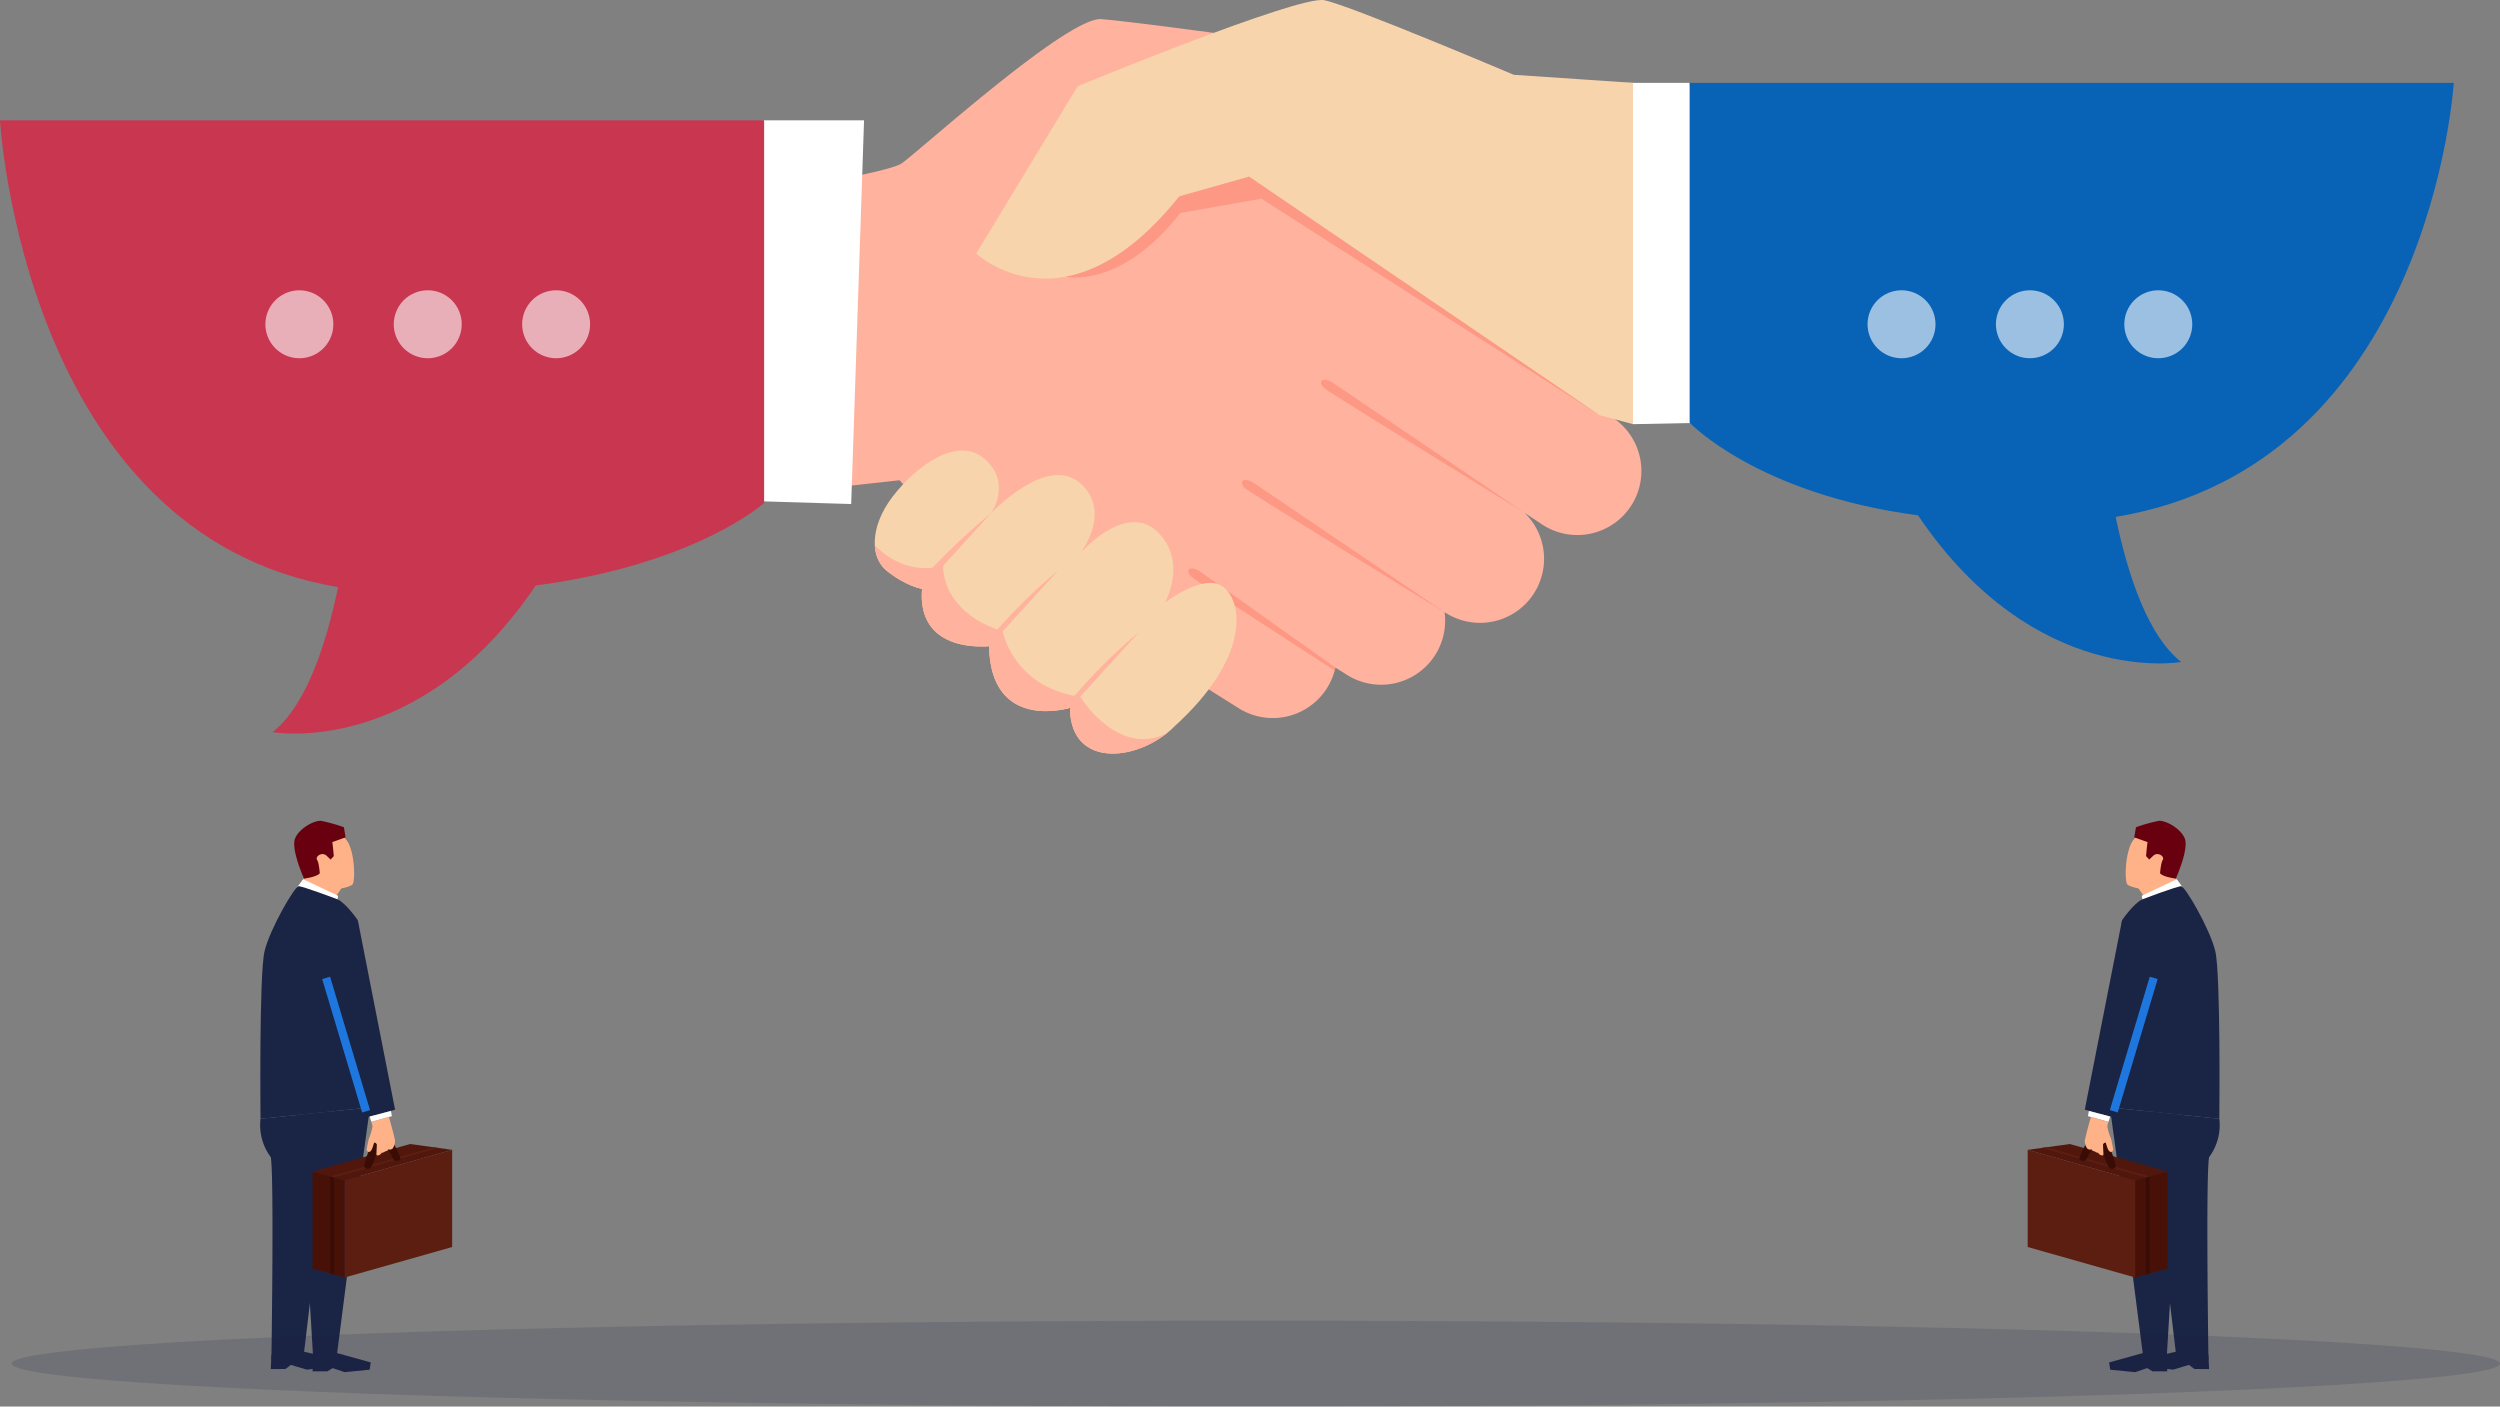 <svg xmlns="http://www.w3.org/2000/svg" width="681.008" height="383.149" viewBox="0 0 681.008 383.149">
  <rect x="0" y="0" width="681.008" height="383.149" fill="#808080" stroke="none"/>
  <g id="Group_1740" data-name="Group 1740" transform="translate(-637.289 -741.001)">
    <path id="Path_4403" data-name="Path 4403" d="M2083.742,877.973,2008.909,828.2a17.647,17.647,0,0,0-2.21-1.249l-21.254-14.039-2.459-38.6s-29.066-4.047-38.456-4.823-51.948,38.085-54.7,39.478-11.285,3.066-11.285,3.066l-8.723,85.245,19.738-2.185a78.523,78.523,0,0,0,13.722,12.3h0a17.5,17.5,0,0,0,2.574,1.977l76.092,47.83a17.45,17.45,0,0,0,26.331-11.079l3.177,2a17.439,17.439,0,0,0,26.564-17.1,17.443,17.443,0,0,0,21.768-27.08l4.635,3.085a17.445,17.445,0,1,0,19.316-29.054Z" transform="translate(-1007.226 -23.273)" fill="#ffb29e"/>
    <path id="Path_4404" data-name="Path 4404" d="M2661.259,1343.234s-48.876-33.195-52.011-35.269-4.555-.268-2.334,1.484S2661.259,1343.234,2661.259,1343.234Z" transform="translate(-1608.695 -462.564)" fill="#fd9884"/>
    <path id="Path_4405" data-name="Path 4405" d="M2543.381,1492.46s-48.875-33.2-52.011-35.271-4.555-.268-2.333,1.485S2543.381,1492.46,2543.381,1492.46Z" transform="translate(-1512.366 -584.511)" fill="#fd9884"/>
    <path id="Path_4406" data-name="Path 4406" d="M2448.049,1615.043c-14.442-10.268-34.706-24.673-36.675-26.037-3.09-2.143-4.549-.367-2.365,1.433,1.414,1.164,23.457,15.47,38.827,25.414C2447.909,1615.584,2447.99,1615.315,2448.049,1615.043Z" transform="translate(-1446.996 -692.188)" fill="#fd9884"/>
    <path id="Path_4407" data-name="Path 4407" d="M2225.151,1022.941s14.921,3.589,31.25-17.353l22.091-3.9,92.129,58.97s-90.24-65.959-93.482-66.812-21.012,7.2-21.012,7.2Z" transform="translate(-1297.601 -206.574)" fill="#fd9884"/>
    <path id="Path_4408" data-name="Path 4408" d="M3017.132,864.448l9.791,92.979,28.523-.568-13.089-92.411Z" transform="translate(-1944.807 -100.881)" fill="#fff"/>
    <path id="Path_4409" data-name="Path 4409" d="M1782.1,920.33l-3.505,104.516-28.429-.848,4.5-103.668Z" transform="translate(-909.442 -146.548)" fill="#fff"/>
    <path id="Path_4410" data-name="Path 4410" d="M2270.933,763.567l-32.459-2.188s-44.582-18.923-51.638-20.321-67.155,23.422-67.155,23.422l-27.648,45.565s24.354,23.1,55.309-15.571l19.022-5.376,95.473,64.987,9.1,2.462Z" transform="translate(-1188.816 0)" fill="#f8d4ac"/>
    <path id="Path_4411" data-name="Path 4411" d="M1944.058,1445.1c-4.4-3.524-4.761-11.824,1.582-20.154s17.75-16.861,25.2-10.239,1.63,14.714,1.63,14.714,15.118-16.024,24.146-8.306.293,19.04.293,19.04,12.265-13.891,20.795-5.754,2.146,19.379,2.146,19.379,10.869-8.469,16.071-4.141,7.031,19.2-13.431,37.815c-9.473,9.585-28.432,11.867-28.506-5.017,0,0-21.615,6.753-22.044-16.812,0,0-19.718,2.366-18.256-15.6C1953.685,1450.023,1949.438,1449.4,1944.058,1445.1Z" transform="translate(-1065.234 -548.616)" fill="#f8d4ac"/>
    <path id="Path_4412" data-name="Path 4412" d="M2000.853,1525.858a179.3,179.3,0,0,1,20.69-20.092l-18.787,20.607Z" transform="translate(-1114.304 -624.966)" fill="#ffb29e"/>
    <path id="Path_4413" data-name="Path 4413" d="M2102.388,1611.879a147.909,147.909,0,0,1,20.411-20.684l-18.789,20.607Z" transform="translate(-1197.278 -694.778)" fill="#ffb29e"/>
    <path id="Path_4414" data-name="Path 4414" d="M2221.671,1704.1a148.5,148.5,0,0,1,20.628-21.047l-18.788,20.607Z" transform="translate(-1294.756 -769.841)" fill="#ffb29e"/>
    <path id="Path_4415" data-name="Path 4415" d="M2020.528,1604.433c-13.4,6.9-23.691-9.9-23.691-9.9-18.174-2.462-21.111-17.792-21.111-17.792-17.054-5.423-16.207-17.891-16.207-17.891-11.327,3.084-18.62-5.613-18.62-5.613a9.311,9.311,0,0,0,3.234,7c5.381,4.308,9.628,4.928,9.628,4.928-1.462,17.963,18.256,15.6,18.256,15.6.43,23.566,22.045,16.813,22.045,16.813C1994.131,1613.325,2010.621,1612.4,2020.528,1604.433Z" transform="translate(-1065.309 -663.763)" fill="#ffb29e"/>
    <path id="Path_4416" data-name="Path 4416" d="M845.44,920.33H637.289s6.346,112.927,92.1,127.139c-3.422,16.425-8.949,32.555-17.848,39.507,0,0,39.783,7.259,71.679-39.931,43.812-5.8,62.216-22.49,62.216-22.49Z" transform="translate(0 -146.548)" fill="#c9364f"/>
    <path id="Path_4417" data-name="Path 4417" d="M3155.122,864.447h208.151s-6.347,104.028-92.1,118.241c3.422,16.425,8.949,32.555,17.848,39.507,0,0-39.783,7.259-71.68-39.931-43.811-5.8-62.216-25.243-62.216-25.243Z" transform="translate(-2057.572 -100.881)" fill="#0862b6"/>
    <g id="Group_1738" data-name="Group 1738" transform="translate(707.702 816.24)">
      <circle id="Ellipse_44" data-name="Ellipse 44" cx="9.257" cy="9.257" r="9.257" transform="matrix(0.23, -0.973, 0.973, 0.23, 0, 19.974)" fill="#fff" opacity="0.6"/>
      <circle id="Ellipse_45" data-name="Ellipse 45" cx="9.257" cy="9.257" r="9.257" transform="translate(34.012 8.082) rotate(-22.5)" fill="#fff" opacity="0.6"/>
      <circle id="Ellipse_46" data-name="Ellipse 46" cx="9.257" cy="9.257" r="9.257" transform="translate(67.987 13.092) rotate(-45)" fill="#fff" opacity="0.6"/>
    </g>
    <g id="Group_1739" data-name="Group 1739" transform="translate(1143.177 816.24)">
      <circle id="Ellipse_47" data-name="Ellipse 47" cx="9.257" cy="9.257" r="9.257" transform="translate(0 8.082) rotate(-22.5)" fill="#fff" opacity="0.6"/>
      <circle id="Ellipse_48" data-name="Ellipse 48" cx="9.257" cy="9.257" r="9.257" transform="translate(33.975 13.092) rotate(-45)" fill="#fff" opacity="0.6"/>
      <circle id="Ellipse_49" data-name="Ellipse 49" cx="9.257" cy="9.257" r="9.257" transform="translate(68.946 13.092) rotate(-45)" fill="#fff" opacity="0.6"/>
    </g>
    <path id="Path_4418" data-name="Path 4418" d="M1040.955,2754.028l-.192,3.942,3.99-.011,1.495-1.122,4.338,1.3,6.112-.74.324-2.532-9.269-2.075Z" transform="translate(-329.719 -1644.035)" fill="#1a2444"/>
    <path id="Path_4419" data-name="Path 4419" d="M1087.154,2037.616l3.43-3.592,6.445.236.886,5.389-3.085,4.469Z" transform="translate(-367.63 -1056.658)" fill="#ffb288"/>
    <path id="Path_4420" data-name="Path 4420" d="M1107.053,1997.171s2.82-.434,3.691-1.162.734-9.5-1.759-12.338-5.294-2.165-8.337.954-.59,6.734,1.038,7.832A65.611,65.611,0,0,1,1107.053,1997.171Z" transform="translate(-377.475 -1014.04)" fill="#ffb288"/>
    <path id="Path_4421" data-name="Path 4421" d="M1089.705,1968.645l-.457-2.751a43.908,43.908,0,0,0-6.248-1.747c-1.695-.155-5.834,1.9-7.04,4.789s2.433,10.954,2.433,10.954,3.513-.456,4.285-1.46c0,0-.181-2.81-.746-3.677s1.37-2.3,2.64-1.065l1.064,1.007.859-.937s-.277-3.289-.411-3.81Z" transform="translate(-358.281 -999.548)" fill="#68000f"/>
    <path id="Path_4422" data-name="Path 4422" d="M1078.7,2053.77l1.875-2.535,9.538,4.508-.575,2.941Z" transform="translate(-360.718 -1070.723)" fill="#fff"/>
    <path id="Path_4423" data-name="Path 4423" d="M1051.788,2070.889s-3.141-4.613-5.555-5.71c0,0-9.558-3.627-10.593-3.559s-7.734,11.455-9.251,17.667-1.105,45.691-1.105,45.691l30.507-3.175Z" transform="translate(-317.028 -1079.209)" fill="#1a2444"/>
    <path id="Path_4424" data-name="Path 4424" d="M1025.036,2399.069a14.619,14.619,0,0,0,2.8,10.456c.932,5.488.161,55.38.161,55.38l8.671-.331,8.035-67.551Z" transform="translate(-316.78 -1353.301)" fill="#1a2444"/>
    <path id="Path_4425" data-name="Path 4425" d="M1101.809,2391.246l-5.375,39.142-3.765,29.327-6.338-.221-3.933-66.227Z" transform="translate(-363.743 -1348.58)" fill="#1a2444"/>
    <path id="Path_4426" data-name="Path 4426" d="M1169.448,2112.333l10.146,51.6-7.353,1.983-3.028-8.595Z" transform="translate(-434.688 -1120.653)" fill="#1a2444"/>
    <path id="Path_4427" data-name="Path 4427" d="M1150.613,2489.253l29.334-8.317v-26.469l-29.334,8.317Z" transform="translate(-419.488 -1400.244)" fill="#5b1e10"/>
    <path id="Path_4428" data-name="Path 4428" d="M1103.039,2513.123l8.7,2.433v-26.468l-8.7-2.434Z" transform="translate(-380.611 -1426.548)" fill="#471108"/>
    <path id="Path_4429" data-name="Path 4429" d="M1111.735,2455.688l-8.7-2.433,26.572-7.471,11.458,1.587Z" transform="translate(-380.611 -1393.148)" fill="#51170d"/>
    <path id="Path_4430" data-name="Path 4430" d="M1130.689,2520.859l-.984-.275v-26.469l.984.275Z" transform="translate(-402.402 -1432.644)" fill="#3a0c06"/>
    <path id="Path_4431" data-name="Path 4431" d="M1159.074,2450.757l-28.386,8.047h0l-.982-.292,28.012-7.942Z" transform="translate(-402.402 -1397.059)" fill="#5b1e10"/>
    <path id="Path_4432" data-name="Path 4432" d="M1189.891,2443.578a1.3,1.3,0,0,1-1.467.448c-.966-.292-1.243-3.537-3.26-3.52s-2.485,5.177-3.745,5.625-1.467-.621-1.415-1.018,1.467-5.334,2.847-6.35a3.883,3.883,0,0,1,5.09.552,15.708,15.708,0,0,1,1.95,4.176" transform="translate(-443.5 -1386.84)" fill="#3a0c06"/>
    <path id="Path_4433" data-name="Path 4433" d="M1193.9,2396.507l.256,1.416-5.59,1.554-.477-1.445Z" transform="translate(-450.117 -1352.879)" fill="#fff"/>
    <path id="Path_4434" data-name="Path 4434" d="M1189.705,2405.467s1.7,6.024,1.662,6.645a3.93,3.93,0,0,1-.6,1.882,1.185,1.185,0,0,1-1.26.293,1.151,1.151,0,0,1-.88.569,1.606,1.606,0,0,1-.9.38s-.5.794-1.208.69c-.31,0-.224-.518-.224-.518s.1-2.156.1-2.415-.535-.6-.69-.535-.466,1.967-1.1,2.4-.966-.292-.984-.465.586-2.969.586-2.969a15.1,15.1,0,0,0,1.018-3.381,6.25,6.25,0,0,0-.31-1.242Z" transform="translate(-446.461 -1360.201)" fill="#ffb288"/>
    <path id="Path_4435" data-name="Path 4435" d="M1103.355,2757.486l-.316,4.948,4.038-.008,1.441-.878,3.262,1.106,6.806-.668.312-1.979-9.06-2.521Z" transform="translate(-380.611 -1647.871)" fill="#1a2444"/>
    <line id="Line_42" data-name="Line 42" x1="10.882" y1="36.346" transform="translate(726.128 1007.376)" fill="none" stroke="#1d77de" stroke-miterlimit="10" stroke-width="2.251"/>
    <path id="Path_4436" data-name="Path 4436" d="M3856.328,2754.028l.193,3.942-3.99-.011-1.5-1.122-4.337,1.3-6.112-.74-.324-2.532,9.269-2.075Z" transform="translate(-2617.469 -1644.035)" fill="#1a2444"/>
    <path id="Path_4437" data-name="Path 4437" d="M3834.705,2037.616l-3.431-3.592-6.445.236-.885,5.389,3.083,4.469Z" transform="translate(-2604.133 -1056.658)" fill="#ffb288"/>
    <path id="Path_4438" data-name="Path 4438" d="M3809.14,1997.171s-2.82-.434-3.691-1.162-.734-9.5,1.758-12.338,5.294-2.165,8.338.954.589,6.734-1.04,7.832A65.911,65.911,0,0,0,3809.14,1997.171Z" transform="translate(-2588.621 -1014.04)" fill="#ffb288"/>
    <path id="Path_4439" data-name="Path 4439" d="M3817.718,1968.645l.456-2.751a43.916,43.916,0,0,1,6.249-1.747c1.694-.155,5.833,1.9,7.04,4.789s-2.432,10.954-2.432,10.954-3.514-.456-4.285-1.46c0,0,.181-2.81.746-3.677s-1.37-2.3-2.64-1.065l-1.064,1.007-.858-.937s.277-3.289.411-3.81Z" transform="translate(-2599.045 -999.548)" fill="#68000f"/>
    <path id="Path_4440" data-name="Path 4440" d="M3840.249,2053.77l-1.875-2.535-9.538,4.508.575,2.941Z" transform="translate(-2608.131 -1070.723)" fill="#fff"/>
    <path id="Path_4441" data-name="Path 4441" d="M3781.57,2070.889s3.14-4.613,5.555-5.71c0,0,9.557-3.627,10.592-3.559s7.733,11.455,9.252,17.667,1.1,45.691,1.1,45.691l-30.505-3.175Z" transform="translate(-2566.235 -1079.209)" fill="#1a2444"/>
    <path id="Path_4442" data-name="Path 4442" d="M3856.552,2399.069a14.617,14.617,0,0,1-2.795,10.456c-.932,5.488-.16,55.38-.16,55.38l-8.671-.331-8.036-67.551Z" transform="translate(-2614.713 -1353.301)" fill="#1a2444"/>
    <path id="Path_4443" data-name="Path 4443" d="M3781.38,2391.246l5.375,39.142,3.766,29.327,6.338-.221,3.933-66.227Z" transform="translate(-2569.35 -1348.58)" fill="#1a2444"/>
    <path id="Path_4444" data-name="Path 4444" d="M3754.11,2112.333l-10.146,51.6,7.354,1.983,3.029-8.595Z" transform="translate(-2538.773 -1120.653)" fill="#1a2444"/>
    <path id="Path_4445" data-name="Path 4445" d="M3688.221,2489.253l-29.333-8.317v-26.469l29.333,8.317Z" transform="translate(-2469.251 -1400.244)" fill="#5b1e10"/>
    <path id="Path_4446" data-name="Path 4446" d="M3828.052,2513.123l-8.7,2.433v-26.468l8.7-2.434Z" transform="translate(-2600.384 -1426.548)" fill="#471108"/>
    <path id="Path_4447" data-name="Path 4447" d="M3688.221,2455.688l8.7-2.433-26.573-7.471-11.456,1.587Z" transform="translate(-2469.251 -1393.148)" fill="#51170d"/>
    <path id="Path_4448" data-name="Path 4448" d="M3834.883,2520.859l.983-.275v-26.469l-.983.275Z" transform="translate(-2613.073 -1432.644)" fill="#3a0c06"/>
    <path id="Path_4449" data-name="Path 4449" d="M3679.6,2450.757l28.386,8.047h0l.982-.292-28.013-7.942Z" transform="translate(-2486.172 -1397.059)" fill="#5b1e10"/>
    <path id="Path_4450" data-name="Path 4450" d="M3735.845,2443.578a1.3,1.3,0,0,0,1.467.448c.967-.292,1.242-3.537,3.262-3.52s2.484,5.177,3.744,5.625,1.466-.621,1.415-1.018-1.467-5.334-2.847-6.35a3.883,3.883,0,0,0-5.091.552,15.74,15.74,0,0,0-1.951,4.176" transform="translate(-2532.139 -1386.84)" fill="#3a0c06"/>
    <path id="Path_4451" data-name="Path 4451" d="M3748.939,2396.507l-.256,1.416,5.59,1.554.477-1.445Z" transform="translate(-2542.631 -1352.879)" fill="#fff"/>
    <path id="Path_4452" data-name="Path 4452" d="M3745.624,2405.467s-1.7,6.024-1.662,6.645a3.916,3.916,0,0,0,.6,1.882,1.185,1.185,0,0,0,1.259.293,1.151,1.151,0,0,0,.88.569,1.608,1.608,0,0,0,.9.38s.5.794,1.208.69c.311,0,.224-.518.224-.518s-.1-2.156-.1-2.415.535-.6.69-.535.467,1.967,1.105,2.4.966-.292.983-.465-.587-2.969-.587-2.969a15.111,15.111,0,0,1-1.019-3.381,6.212,6.212,0,0,1,.311-1.242Z" transform="translate(-2538.771 -1360.201)" fill="#ffb288"/>
    <path id="Path_4453" data-name="Path 4453" d="M3795.717,2757.486l.316,4.948-4.038-.008-1.441-.878-3.263,1.106-6.8-.668-.312-1.979,9.059-2.521Z" transform="translate(-2568.365 -1647.871)" fill="#1a2444"/>
    <line id="Line_43" data-name="Line 43" y1="36.346" x2="10.882" transform="translate(1213.087 1007.376)" fill="none" stroke="#1d77de" stroke-miterlimit="10" stroke-width="2.251"/>
    <ellipse id="Ellipse_50" data-name="Ellipse 50" cx="338.912" cy="11.699" rx="338.912" ry="11.699" transform="translate(640.474 1100.751)" fill="#1a2444" opacity="0.16"/>
  </g>
</svg>
